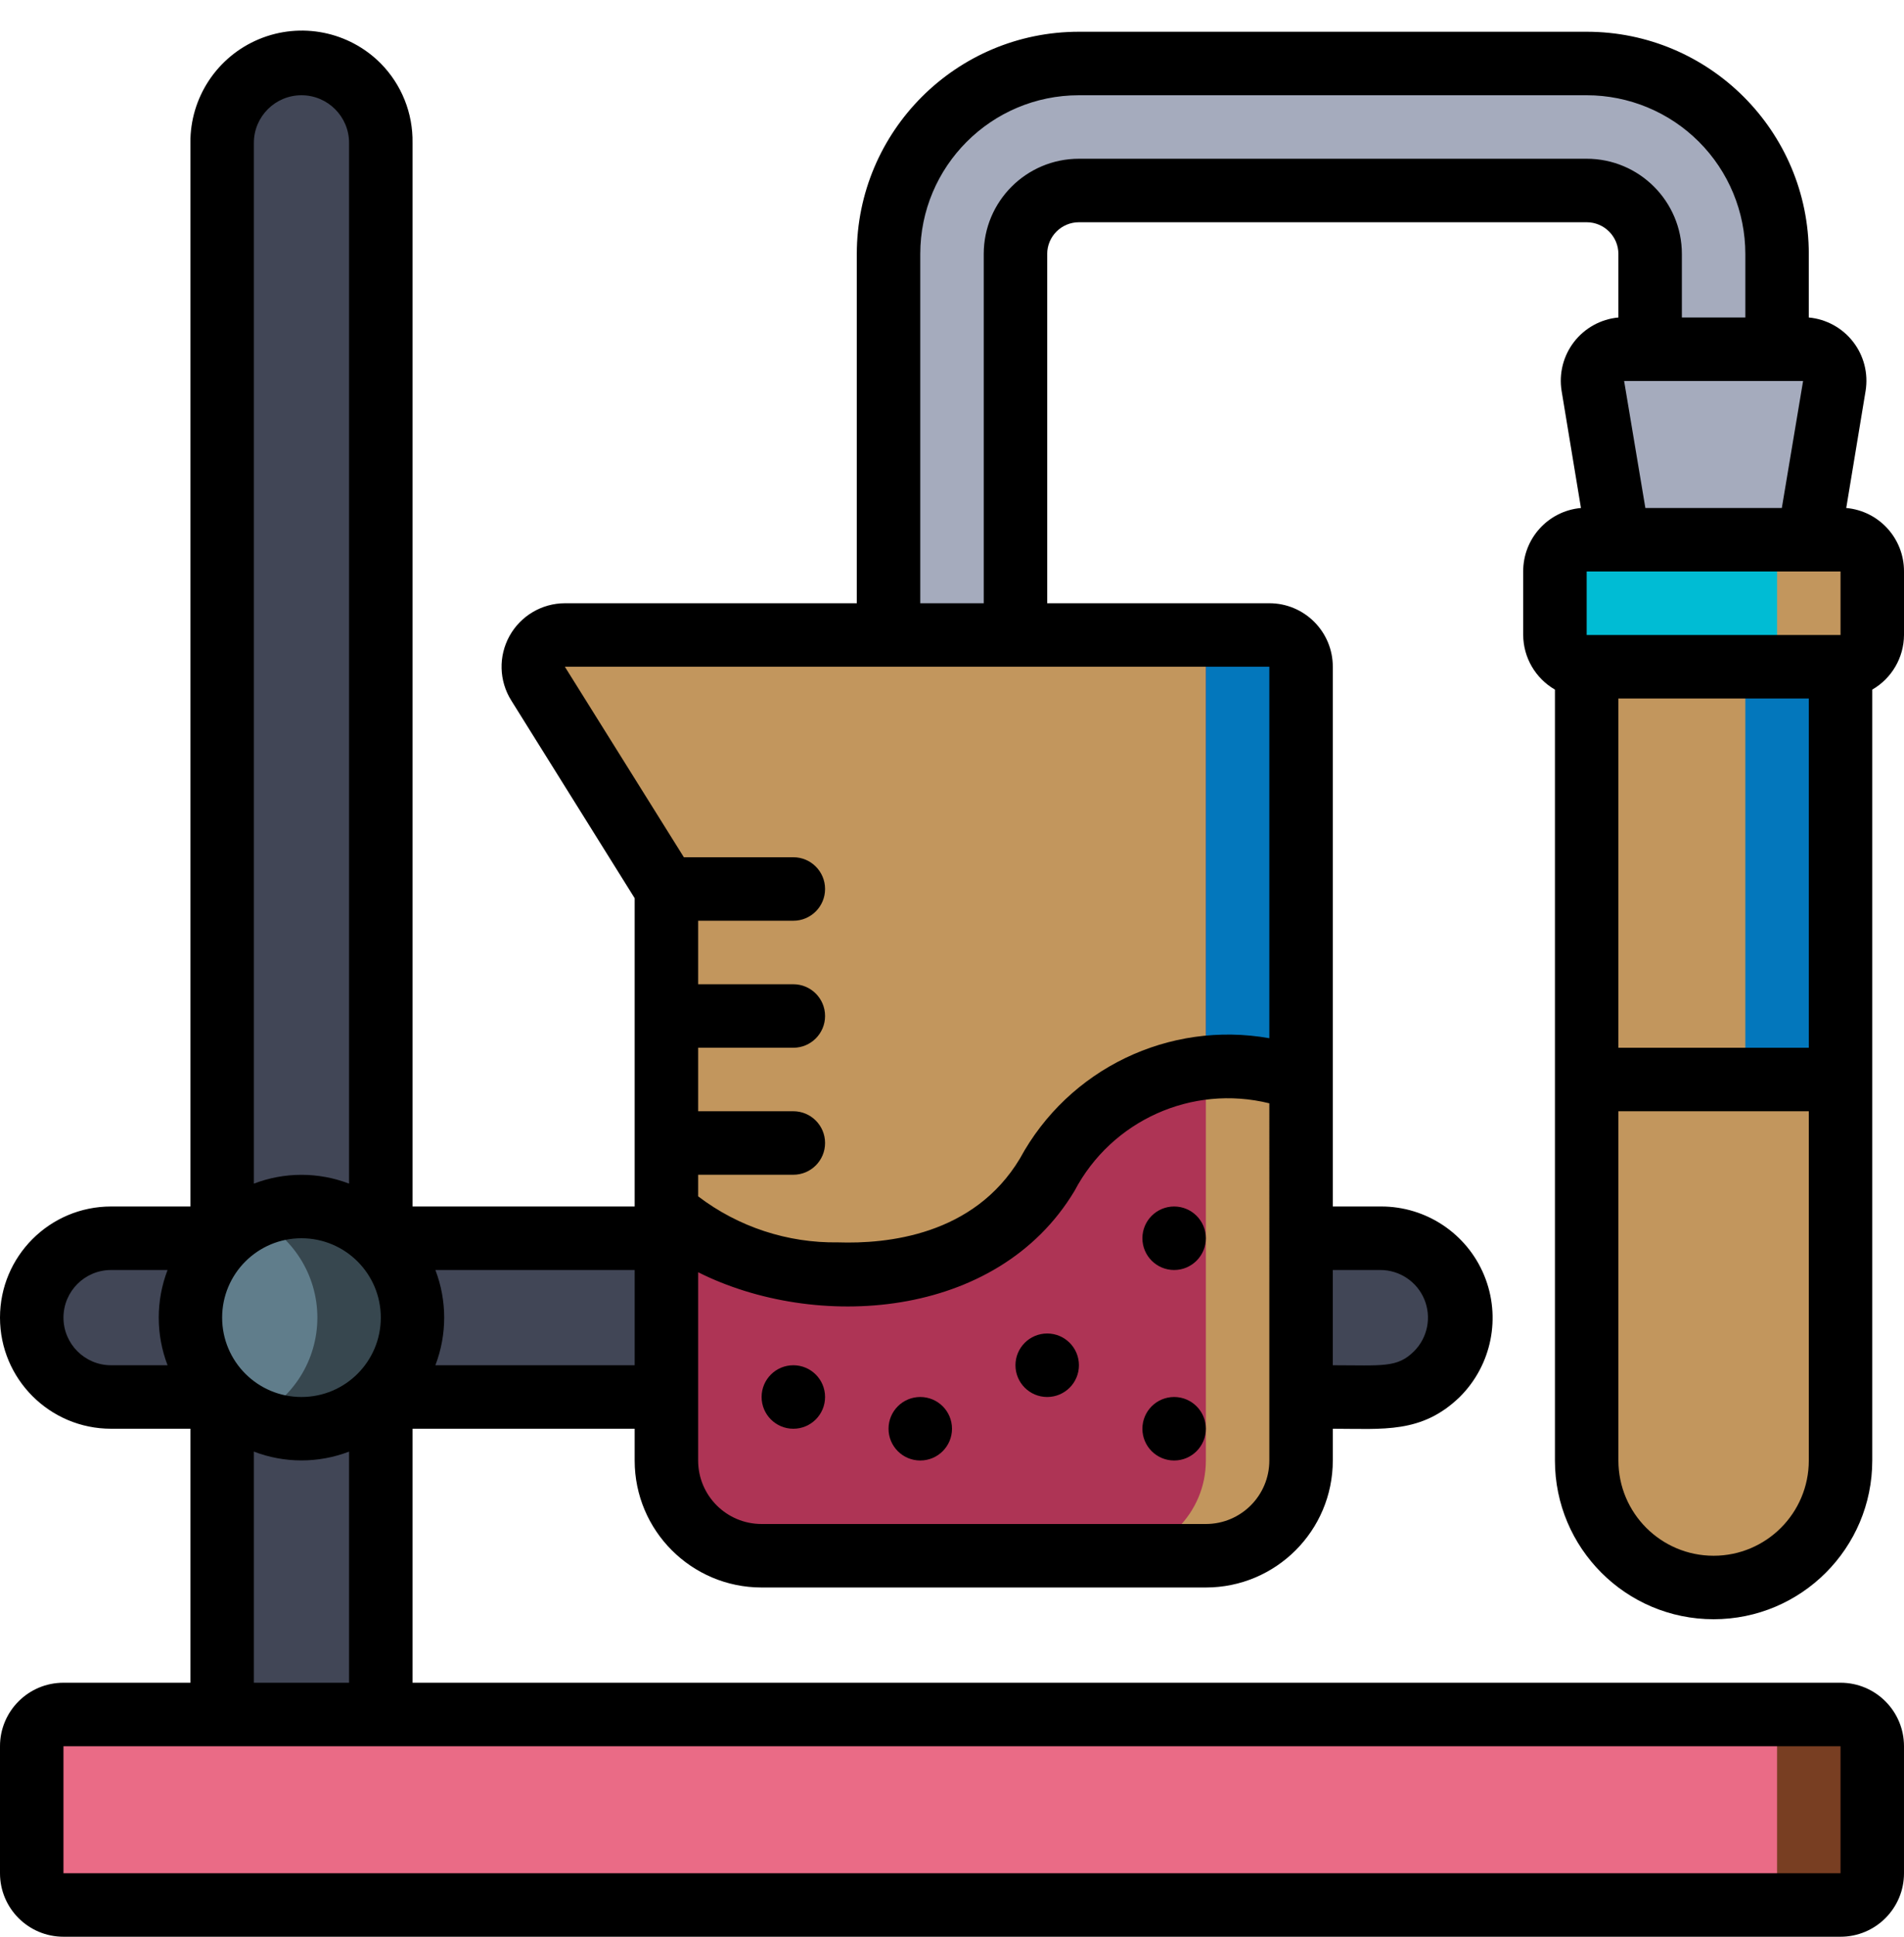<svg viewBox="0 0 60 61" xmlns="http://www.w3.org/2000/svg">


<g id="028---Experiments" fill="none"><g id="Icons" transform="translate(1 2)"><path id="Shape" d="m55 6v3h-4v-3c0-1.105-.895-2-2-2h-16c-1.105 0-2 .895-2 2v12h-4v-12c0-3.314 2.686-6 6-6h16c3.314 0 6 2.686 6 6z" fill="#A5ABBD"></path><path id="Shape" d="m52 6v3h-1v-3c0-1.105-.895-2-2-2h-16c-1.105 0-2 .895-2 2v12h-4v-12c0-3.314 2.686-6 6-6h13c3.314 0 6 2.686 6 6z" fill="#A5ABBD"></path><path id="Shape" d="m56 15h-6l-.81-4.84c-.047-.292.037-.589.23-.813.193-.224.475-.351.77-.347h5.64c.295-.004.577.123.77.347.193.224.277.521.23.813z" fill="#A5ABBD"></path><path id="Shape" d="m2.5 42c-1.381-0-2.5-1.119-2.5-2.5s1.119-2.5 2.5-2.5h40c.893 0 1.718.476 2.165 1.25s.447 1.726 0 2.5-1.272 1.25-2.165 1.25z" fill="#414656"></path><path id="Shape" d="m39 18h-22.2c-.355.017-.674.221-.839.536-.165.315-.15.693.039.994 4.24 6.77 4 6.36 4 6.76v17.71c0 1.657 1.343 3 3 3h14c1.657 0 3-1.343 3-3v-25c0-.552-.448-1-1-1z" fill="#AE3455"></path><path id="Shape" d="m11 52h-5v-49.5c0-1.381 1.119-2.5 2.5-2.5s2.5 1.119 2.5 2.5z" fill="#414656"></path><path id="Shape" d="m12 39.5c-.002 1.727-1.266 3.193-2.974 3.448-1.708.255-3.346-.776-3.852-2.427-.507-1.651.269-3.424 1.826-4.171 1.083-.508 2.349-.429 3.361.208 1.012.637 1.629 1.746 1.639 2.942z" fill="#37474f"></path><path id="Shape" d="m7 42.65c-1.221-.573-2.001-1.801-2.001-3.15s.78-2.577 2.001-3.15c1.221.573 2.001 1.801 2.001 3.15s-.78 2.577-2.001 3.15z" fill="#607d8b"></path><path id="Rectangle-path" d="m49 19h8v13h-8z" fill="#0377bc"></path><path id="Rectangle-path" d="m49 19h5v13h-5z" fill="#c2965d"></path><rect id="Rectangle-path" fill="#783e22" height="6" rx="1" width="58" y="52"></rect><rect id="Rectangle-path" fill="#EA6B86" height="6" rx="1" width="55" y="52"></rect><path id="Shape" d="m37 19v12.63c-2.123.224-3.996 1.486-5 3.37-2.94 4.91-11 3.09-12 1v-9.71c0-.41.19 0-4-6.76-.189-.301-.204-.68-.039-.994.165-.315.484-.519.839-.536h19.2c.552 0 1 .448 1 1z" fill="#c2965d"></path><path id="Shape" d="m57 32v12c0 2.209-1.791 4-4 4s-4-1.791-4-4v-12z" fill="#c2965d"></path><path id="Shape" d="m54 32v12c-.003 1.627-.992 3.09-2.5 3.7-1.508-.61-2.497-2.073-2.5-3.7v-12z" fill="#c2965d"></path><rect id="Rectangle-path" fill="#c2965d" height="4" rx="1" width="10" x="48" y="15"></rect><rect id="Rectangle-path" fill="#00bcd4" height="4" rx="1" width="7" x="48" y="15"></rect><path id="Shape" d="m40 19v13c-.962-.338-1.985-.465-3-.37v-12.63c0-.552-.448-1-1-1h3c.552 0 1 .448 1 1z" fill="#0377bc"></path><path id="Shape" d="m40 32v12c0 1.657-1.343 3-3 3h-3c1.657 0 3-1.343 3-3v-12.37c1.015-.095 2.038.032 3 .37z" fill="#c2965d"></path>
</g><g id="Layer_2" fill="#000"><path id="Shape" d="m58.18 16 .61-3.69c.088-.547-.054-1.106-.394-1.544-.339-.438-.845-.715-1.396-.766v-2c0-3.866-3.134-7-7-7h-16c-3.866 0-7 3.134-7 7v11h-9.2c-.726.002-1.394.398-1.745 1.033-.351.636-.33 1.411.055 2.027l3.89 6.23v9.71h-7v-33.5c.016-.934-.345-1.835-1-2.5-1.005-1.012-2.523-1.315-3.84-.766s-2.171 1.84-2.16 3.266v33.5h-2.5c-1.933 0-3.5 1.567-3.5 3.5s1.567 3.5 3.5 3.5h2.5v8h-4c-1.105 0-2 .895-2 2v4c0 1.105.895 2 2 2h56c1.105 0 2-.895 2-2v-4c0-1.105-.895-2-2-2h-45v-8h7v1c0 2.209 1.791 4 4 4h14c2.209 0 4-1.791 4-4v-1c1.59 0 2.8.16 4-1 1.009-1.003 1.313-2.516.77-3.831s-1.827-2.172-3.25-2.169h-1.52v-17c0-1.105-.895-2-2-2h-7v-11c0-.552.448-1 1-1h16c.552 0 1 .448 1 1v2c-.552.051-1.057.329-1.396.766-.339.438-.482.997-.394 1.544l.61 3.69c-1.034.093-1.824.962-1.82 2v2c.004.71.385 1.365 1 1.72v24.28c0 2.761 2.239 5 5 5s5-2.239 5-5v-24.28c.615-.355.996-1.01 1-1.72v-2c.004-1.038-.786-1.907-1.82-2zm-1.18 17h-6v-11h6zm-7-13v-2h8v2zm1.18-8h5.64l-.67 4h-4.3zm-44.18 29.5c0-1.381 1.119-2.5 2.5-2.5 1.381 0 2.5 1.119 2.5 2.5s-1.119 2.5-2.5 2.5c-1.381 0-2.5-1.119-2.5-2.5zm2.5-38.5c.828 0 1.5.672 1.5 1.5v32.78c-.966-.37-2.034-.37-3 0v-32.78c0-.828.672-1.5 1.5-1.5zm-7.5 38.5c0-.828.672-1.5 1.5-1.5h1.78c-.37.966-.37 2.034 0 3h-1.78c-.828 0-1.5-.672-1.5-1.5zm56 17.5h-56v-4h56zm-50-6v-7.28c.966.37 2.034.37 3 0v7.28zm5.72-10c.37-.966.37-2.034 0-3h6.28v3zm26.28 3c0 1.105-.895 2-2 2h-14c-1.105 0-2-.895-2-2v-5.93c3.68 1.85 9.41 1.52 11.86-2.56 1.169-2.222 3.702-3.361 6.14-2.76zm3.5-6c.606.001 1.153.366 1.385.926.232.56.104 1.205-.325 1.634-.53.53-1 .44-2.56.44v-3zm-3.5-7.3c-3.163-.561-6.329.966-7.86 3.79-1.46 2.43-4.2 2.69-5.73 2.64-1.591.024-3.144-.486-4.41-1.45v-.68h3c.552 0 1-.448 1-1s-.448-1-1-1h-3v-2h3c.552 0 1-.448 1-1s-.448-1-1-1h-3v-2h3c.552 0 1-.448 1-1s-.448-1-1-1h-3.45l-3.75-6h22.2zm10-27.7h-16c-1.657 0-3 1.343-3 3v11h-2v-11c0-2.761 2.239-5 5-5h16c1.326 0 2.598.527 3.536 1.464.938.938 1.464 2.209 1.464 3.536v2h-2v-2c0-1.657-1.343-3-3-3zm4 44c-1.657 0-3-1.343-3-3v-11h6v11c0 1.657-1.343 3-3 3z"></path><circle id="Oval" cx="37" cy="39" r="1"></circle><circle id="Oval" cx="33" cy="43" r="1"></circle><circle id="Oval" cx="29" cy="45" r="1"></circle><circle id="Oval" cx="25" cy="44" r="1"></circle><circle id="Oval" cx="37" cy="45" r="1"></circle>
</g>
</g>

</svg>


